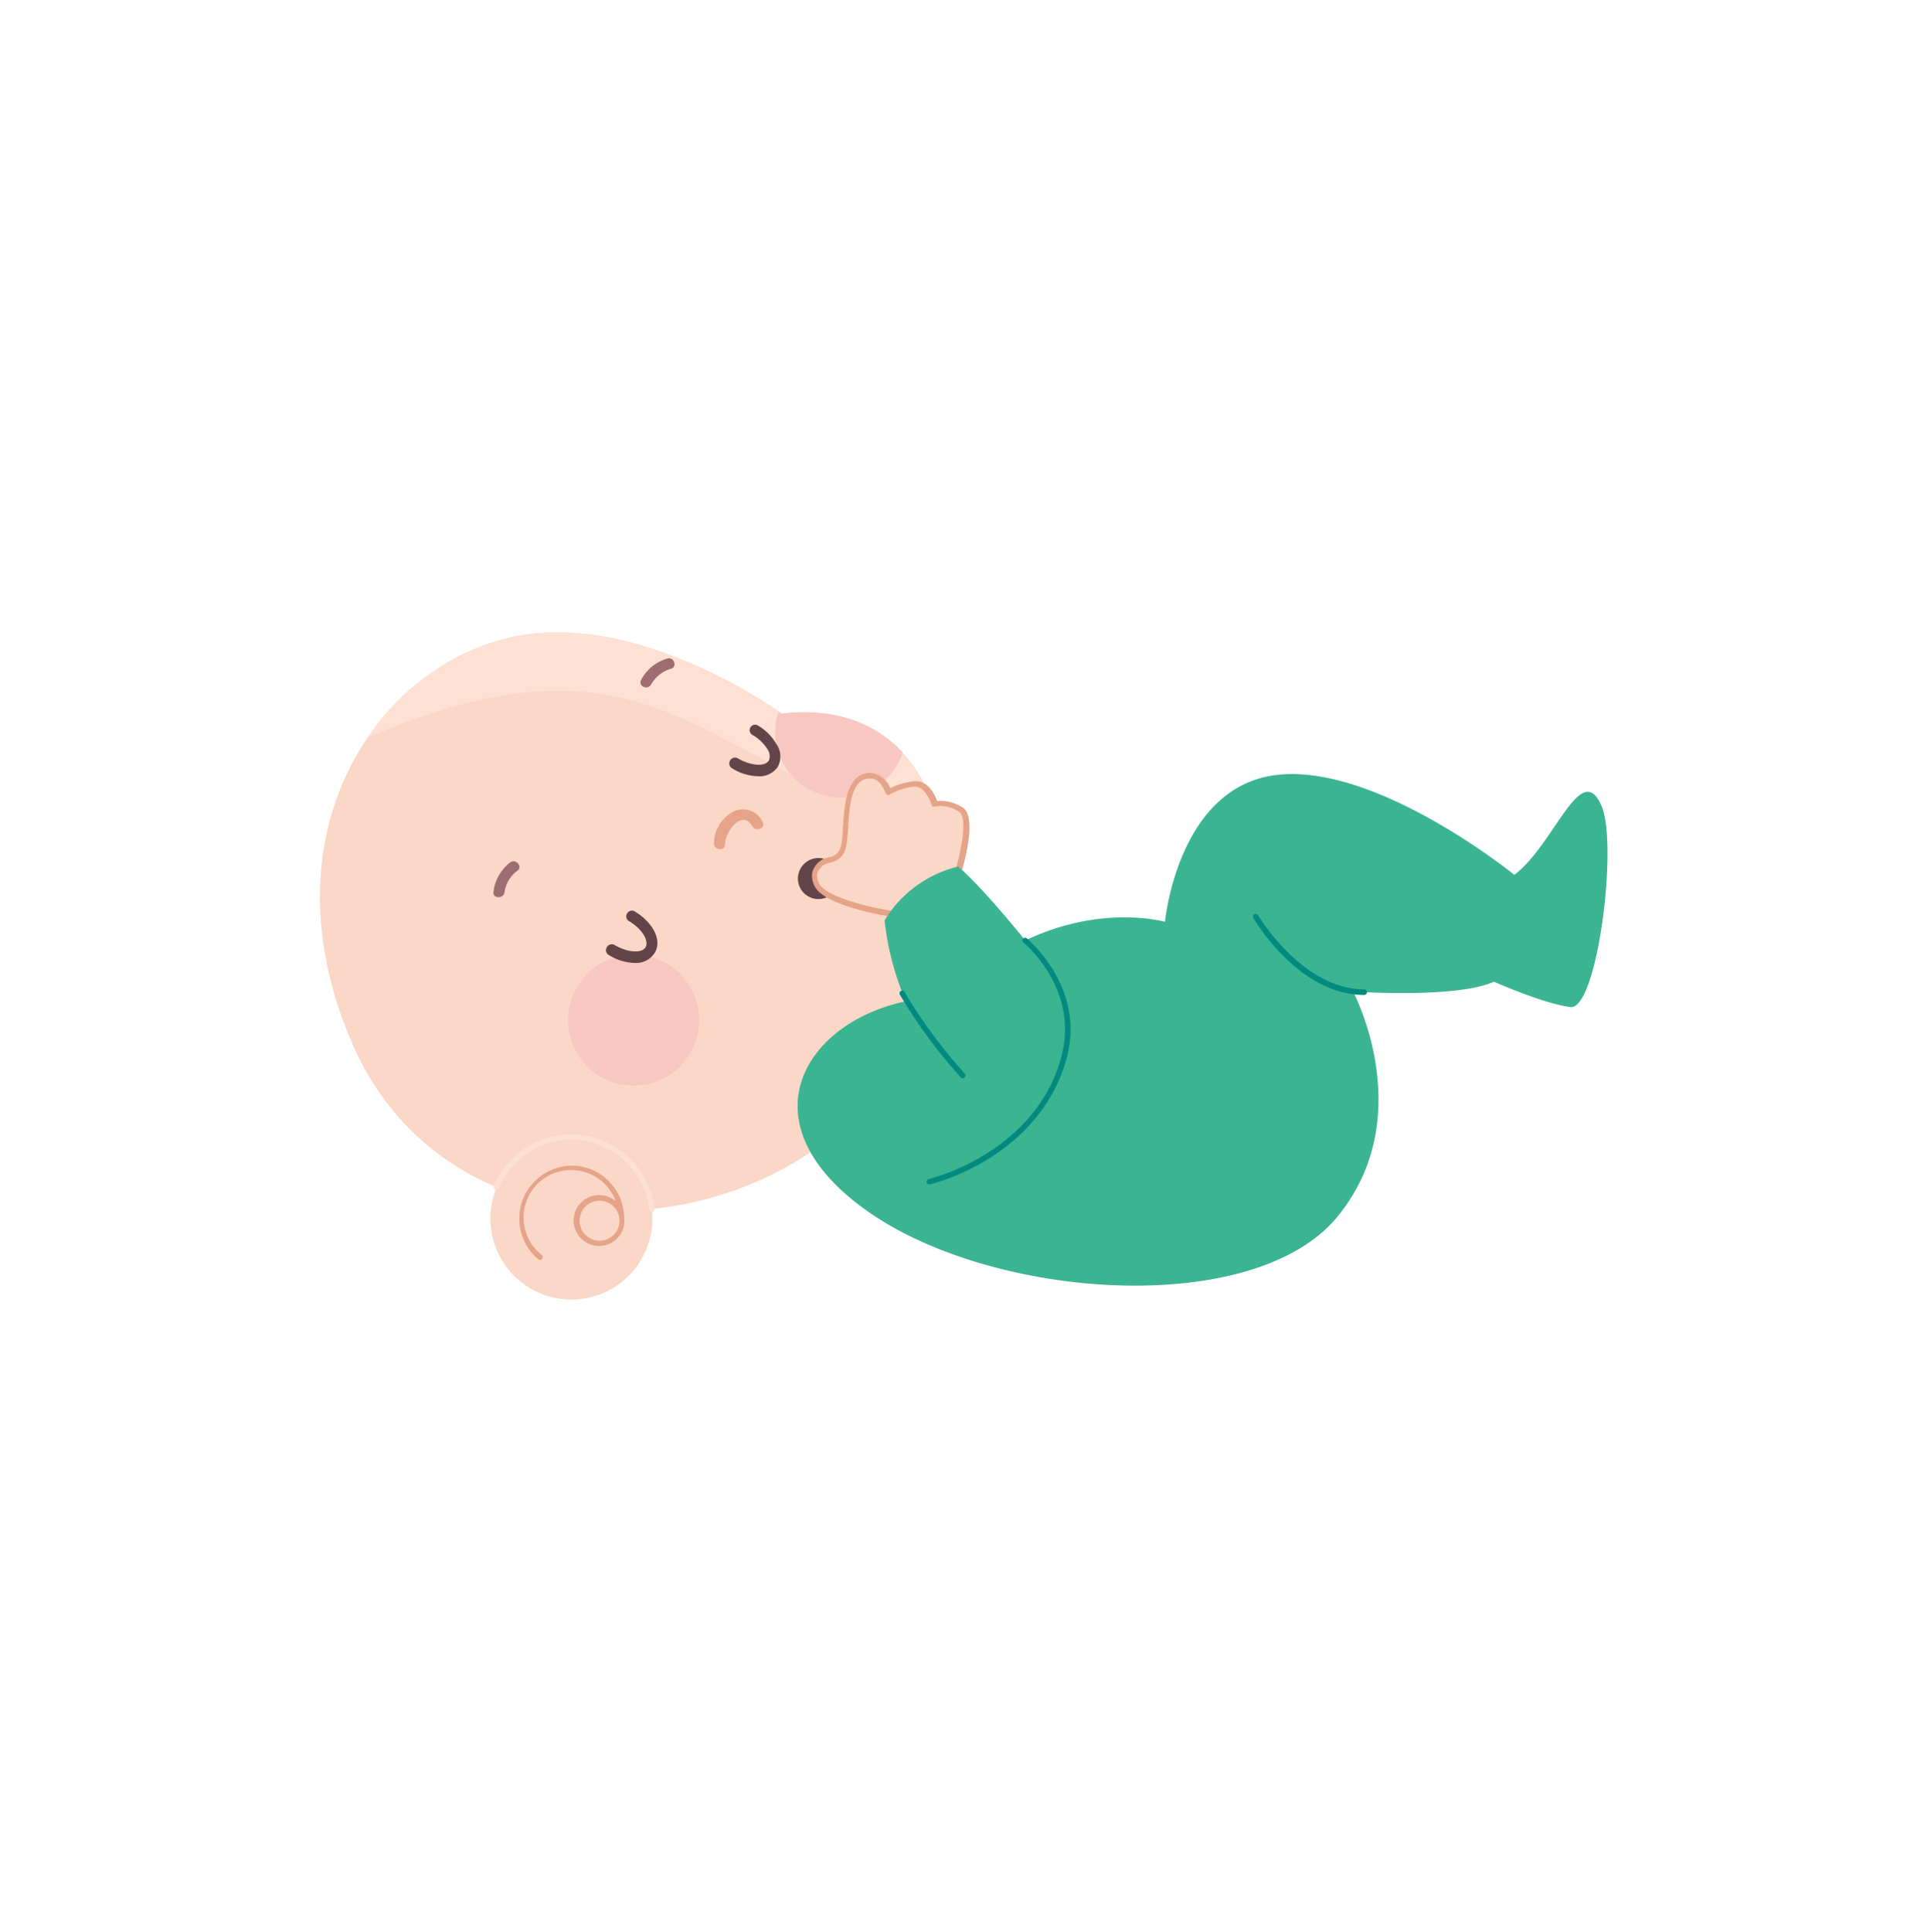 <?xml version="1.0" encoding="UTF-8"?> <svg xmlns="http://www.w3.org/2000/svg" viewBox="0 0 243.33 243.9"><defs><style>.cls-1{isolation:isolate;}.cls-2{fill:#fbd7c7;}.cls-3{fill:#ffe1d4;}.cls-4{fill:#634549;}.cls-5{fill:#e5a389;}.cls-6{fill:#9e6d71;}.cls-7{mix-blend-mode:multiply;}.cls-8{fill:#f8c7c2;}.cls-9{fill:#3bb491;}.cls-10{fill:#028a80;}.cls-11{fill:none;}</style></defs><g class="cls-1"><g id="Warstwa_2" data-name="Warstwa 2"><g id="OBJECTS"><path class="cls-2" d="M44.54,131.88c10.63,24.3,41.62,26.47,60.33,11.76C125,127.81,125.7,87,98.68,90.09c0,0-18-13.25-34.19-9.62C47.17,84.35,33.11,105.76,44.54,131.88Z"></path><path class="cls-3" d="M64.49,80.47A30.15,30.15,0,0,0,46.43,93.11c9.22-3.88,18.87-6.92,29-5.58,9.32,1.31,16.72,6.25,24.9,10.45a31.31,31.31,0,0,0,7.66,2.64c2.16.38,4.34.48,6.43,1.4a11.69,11.69,0,0,1,4.68,4.42c-1.66-10.18-8.19-17.75-20.4-16.35C98.68,90.09,80.69,76.84,64.49,80.47Z"></path><path class="cls-4" d="M105.7,112a2.59,2.59,0,1,1-1-3.29A2.43,2.43,0,0,1,105.7,112Z"></path><path class="cls-5" d="M91.54,106.61c0-1.58,2.16-4.52,3.48-2.28.45.76,1.72.21,1.27-.56a2.71,2.71,0,0,0-3.71-1.29,4.58,4.58,0,0,0-2.42,4c0,.88,1.39,1,1.38.15Z"></path><path class="cls-6" d="M64.45,108.86a5.52,5.52,0,0,0-2.13,3.69c-.2.86,1.18,1,1.38.15a4.11,4.11,0,0,1,1.61-2.76c.75-.48-.12-1.55-.86-1.08Z"></path><path class="cls-6" d="M82.22,86.42a4.19,4.19,0,0,1,2.55-2c.82-.32.26-1.59-.57-1.26a5.44,5.44,0,0,0-3.26,2.71c-.37.81.92,1.32,1.28.51Z"></path><g class="cls-7"><path class="cls-8" d="M80.93,120.57a8.27,8.27,0,1,1-9.13,7.3A8.26,8.26,0,0,1,80.93,120.57Z"></path><path class="cls-8" d="M98.68,90.09l-.38-.28A8.26,8.26,0,1,0,114,95C110.54,91.32,105.5,89.3,98.68,90.09Z"></path></g><path class="cls-4" d="M80.13,121.57a6.46,6.46,0,0,1-3.25-1,.69.69,0,0,1-.24-1,.7.7,0,0,1,1-.24c1.75,1,3.45,1,3.88.26s-.32-2.24-2.08-3.29a.69.69,0,0,1-.24-1,.69.69,0,0,1,.95-.23c2.33,1.39,3.46,3.66,2.55,5.18A2.77,2.77,0,0,1,80.13,121.57Z"></path><path class="cls-4" d="M95.7,98a6.52,6.52,0,0,1-3.26-1,.71.71,0,0,1-.24-1,.7.7,0,0,1,1-.24c1.76,1,3.46,1,3.88.26a1.48,1.48,0,0,0-.17-1.43A5.3,5.3,0,0,0,95,92.78a.69.69,0,0,1,.7-1.19A6.6,6.6,0,0,1,98.08,94a2.75,2.75,0,0,1,.14,2.8A2.79,2.79,0,0,1,95.7,98Z"></path><path class="cls-2" d="M73.28,143.67a10.23,10.23,0,1,1-11.29,9A10.23,10.23,0,0,1,73.28,143.67Z"></path><path class="cls-3" d="M82.65,152.67a.34.34,0,0,1-.68,0A9.89,9.89,0,0,0,63,150a.35.35,0,0,1-.45.18.34.34,0,0,1-.18-.45,10.57,10.57,0,0,1,20.25,2.84A.09.09,0,0,1,82.65,152.67Z"></path><path class="cls-5" d="M73,147.21A6.68,6.68,0,0,0,68,159a.35.35,0,0,0,.44-.54,6,6,0,1,1,9.31-6.8,3.14,3.14,0,0,0-1.74-.76,3.21,3.21,0,1,0,2.81,3.69s0,0,0,0,0,0,0-.05,0,0,0-.06a3.27,3.27,0,0,0,0-.7A6.67,6.67,0,0,0,73,147.21Zm2.44,9.41a2.52,2.52,0,1,1,2.77-2.79,4.28,4.28,0,0,1,0,.62A2.52,2.52,0,0,1,75.4,156.62Z"></path><path class="cls-2" d="M120.67,111.2s2.55-7.88.6-9a4.28,4.28,0,0,0-3.24-.68s-.72-2.74-2.65-2.54a7.8,7.8,0,0,0-3.19,1s-.82-2.55-2.94-2-2.32,3.88-2.48,6,0,4.09-2,4.54-2.62,2.53-.84,4,7.55,2.86,10.12,2.91S120.67,111.2,120.67,111.2Z"></path><path class="cls-5" d="M114.05,115.84h0c-2.66-.06-8.46-1.45-10.34-3a2.78,2.78,0,0,1-1.13-2.75,2.63,2.63,0,0,1,2.12-1.86c1.49-.32,1.63-1.45,1.73-3.43,0-.26,0-.52.05-.79v-.1c.16-2.25.41-5.65,2.73-6.25a2.63,2.63,0,0,1,.67-.09,3,3,0,0,1,2.53,1.94,8.54,8.54,0,0,1,3-.87c1.79-.19,2.65,1.72,2.92,2.49a5.09,5.09,0,0,1,3.17.78c2.09,1.18,0,8-.44,9.39a.46.46,0,0,1-.08.13C120.75,111.62,116.75,115.84,114.05,115.84Zm-4.22-17.57a2.23,2.23,0,0,0-.5.07c-1.84.48-2.06,3.58-2.21,5.63v.1c0,.26,0,.52-.05.78-.1,1.86-.19,3.61-2.27,4.07a2,2,0,0,0-1.6,1.34,2.08,2.08,0,0,0,.9,2c1.69,1.39,7.41,2.78,9.91,2.84l0,.34v-.34c2.25,0,5.84-3.64,6.32-4.13.94-3,2-7.8.73-8.5a4.06,4.06,0,0,0-3-.65.35.35,0,0,1-.28,0,.31.31,0,0,1-.16-.21s-.67-2.42-2.28-2.29a7.66,7.66,0,0,0-3,1,.34.34,0,0,1-.31,0,.35.35,0,0,1-.21-.22S111.24,98.27,109.83,98.27Z"></path><path class="cls-9" d="M114.39,126.41c-13,2.74-20.67,15.53-4.62,26.66s48.65,13.25,59.08.57,2-28.46,2-28.46,13,.92,17.79-1.24c0,0,6.31,2.79,9.67,3.2s6.05-20.49,3.91-25.41c-2.6-6-5.95,4.94-11,8.72,0,0-17.23-14-29.87-12.63s-14.24,18.56-14.24,18.56-8-2.28-17.64,2.36c0,0-5.45-6.8-8.49-9.33a14.93,14.93,0,0,0-9.28,6.79A35.73,35.73,0,0,0,114.39,126.41Z"></path><path class="cls-10" d="M121.57,136.12a.36.36,0,0,1-.25-.11,63.89,63.89,0,0,1-7.68-10.42.35.35,0,0,1,.12-.48.34.34,0,0,1,.47.13,63.81,63.81,0,0,0,7.59,10.29.35.35,0,0,1,0,.49A.34.34,0,0,1,121.57,136.12Z"></path><path class="cls-10" d="M117.36,149.55a.36.36,0,0,1-.34-.26.34.34,0,0,1,.24-.42C124,147,132,141.89,134.12,133c2-8.28-4.82-14-4.89-14a.34.34,0,1,1,.43-.53c.08.06,7.26,6,5.13,14.73-2.24,9.15-10.43,14.44-17.34,16.33Z"></path><path class="cls-10" d="M172.27,125.61h0c-8.27,0-13.76-9.32-14-9.71a.34.34,0,0,1,.12-.47.35.35,0,0,1,.48.12c.05.09,5.53,9.32,13.4,9.36a.35.35,0,0,1,.34.35A.35.35,0,0,1,172.27,125.61Z"></path><rect class="cls-11" width="243.33" height="243.9"></rect></g></g></g></svg> 